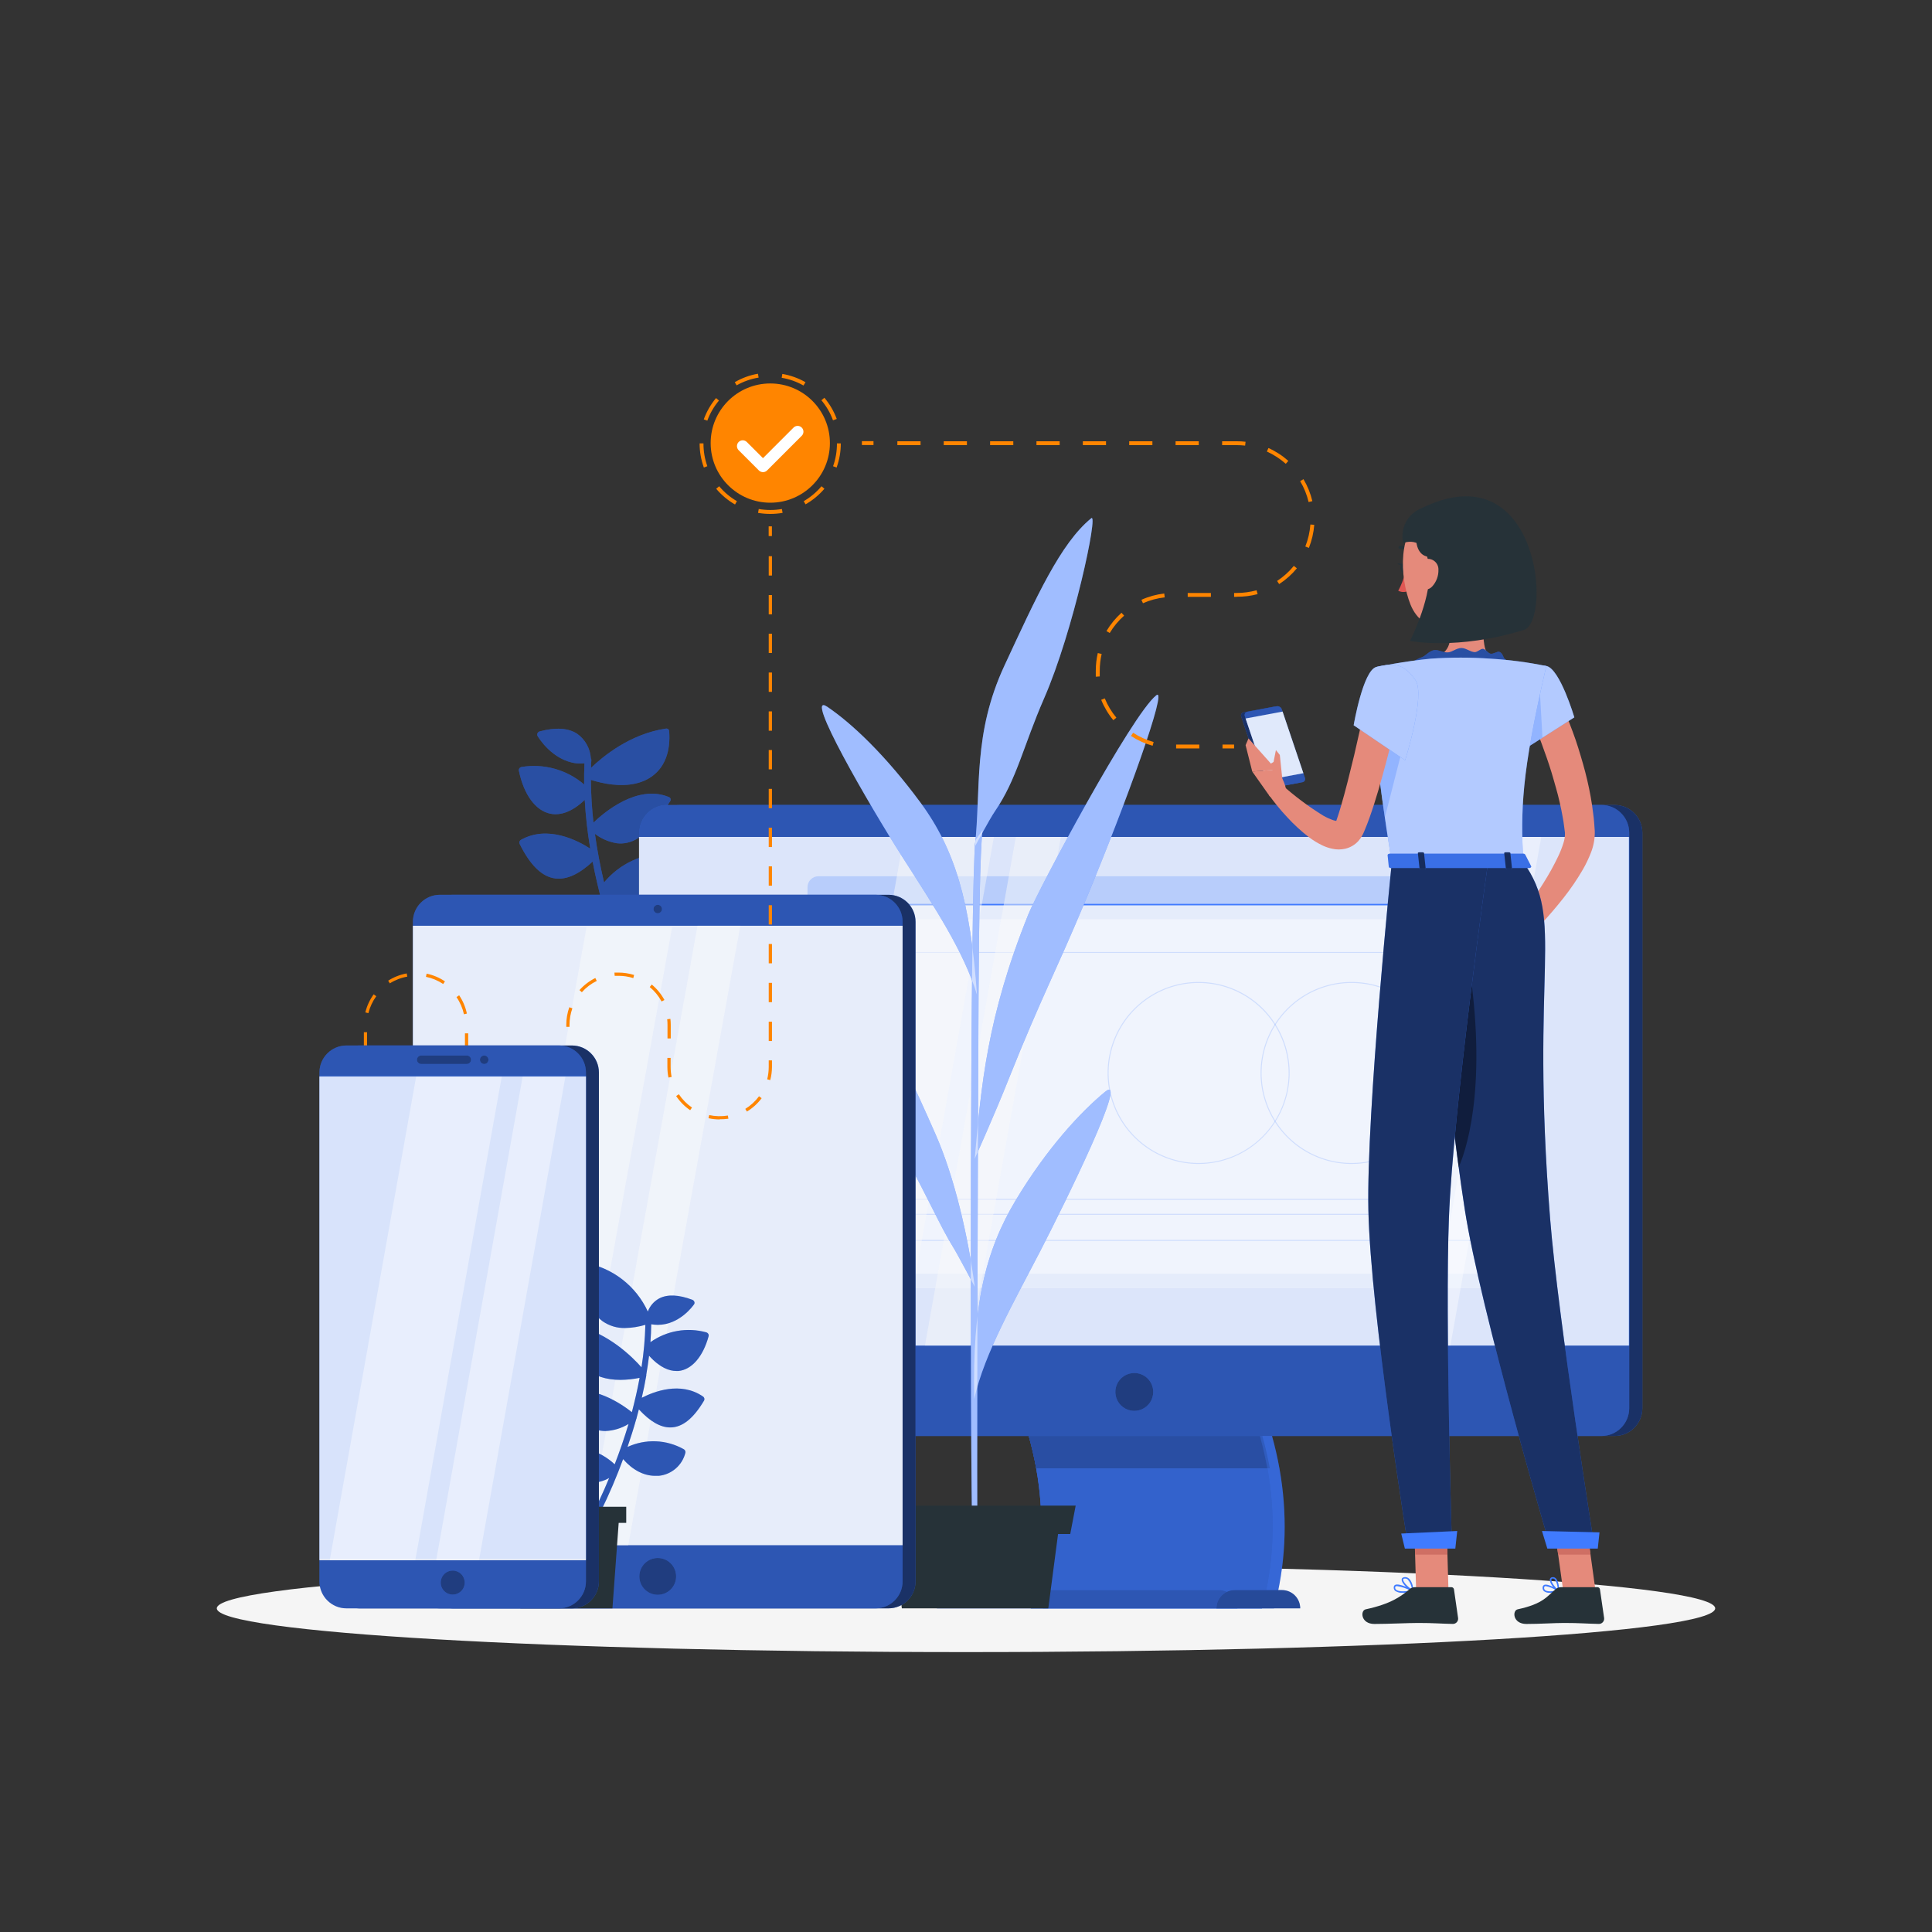 <?xml version="1.0" encoding="UTF-8"?> <svg xmlns="http://www.w3.org/2000/svg" width="500" height="500" viewBox="0 0 500 500" fill="none"><rect x="0" y="0" width="500" height="500" fill="#333333" stroke="none"/> <path d="M249.999 427.56C357.082 427.56 443.889 422.492 443.889 416.24C443.889 409.988 357.082 404.92 249.999 404.92C142.917 404.92 56.109 409.988 56.109 416.24C56.109 422.492 142.917 427.56 249.999 427.56Z" fill="#F5F5F5"></path> <path d="M157.179 231.819C158.331 232.326 159.551 232.663 160.799 232.819C163.367 233.132 165.962 232.53 168.129 231.119C171.559 228.899 173.639 225.009 173.309 221.429C173.292 221.254 173.209 221.092 173.077 220.976C172.946 220.859 172.775 220.796 172.599 220.799C169.495 220.777 166.425 221.446 163.611 222.757C160.796 224.068 158.309 225.988 156.329 228.379C155.389 224.379 154.559 220.149 153.959 215.789C155.623 217.064 157.579 217.902 159.649 218.229C160.506 218.333 161.374 218.296 162.219 218.119C166.689 217.199 170.219 212.409 173.439 207.359C173.499 207.269 173.538 207.167 173.555 207.06C173.573 206.953 173.567 206.844 173.539 206.739C173.512 206.638 173.462 206.545 173.393 206.467C173.323 206.389 173.236 206.328 173.139 206.289C164.989 202.889 156.349 210.239 153.589 212.889C153.17 209.217 152.946 205.525 152.919 201.829C154.663 202.384 156.454 202.779 158.269 203.009C162.659 203.519 166.349 202.759 168.989 200.719C172.119 198.319 173.569 194.329 173.179 189.199C173.171 189.101 173.142 189.006 173.095 188.919C173.048 188.833 172.983 188.757 172.905 188.697C172.827 188.636 172.737 188.593 172.642 188.569C172.546 188.546 172.446 188.542 172.349 188.559C163.069 189.909 155.939 195.849 152.969 198.709C152.969 198.049 152.969 197.389 153.039 196.709C153.05 196.546 153.005 196.383 152.909 196.249C152.828 194.995 152.468 193.774 151.855 192.675C151.243 191.577 150.394 190.629 149.369 189.899C147.039 188.389 143.779 188.189 139.669 189.289C139.548 189.324 139.436 189.384 139.339 189.465C139.243 189.546 139.165 189.646 139.109 189.759C139.055 189.866 139.026 189.985 139.026 190.104C139.026 190.224 139.055 190.343 139.109 190.449C139.279 190.739 142.869 196.799 149.199 197.549C149.885 197.61 150.574 197.61 151.259 197.549C151.179 199.369 151.149 201.199 151.179 203.029C148.976 201.14 146.386 199.755 143.591 198.971C140.796 198.187 137.864 198.022 134.999 198.489C134.773 198.526 134.569 198.648 134.429 198.829C134.363 198.917 134.316 199.017 134.292 199.124C134.268 199.231 134.267 199.342 134.289 199.449C135.549 205.639 138.599 209.809 142.449 210.589C142.619 210.589 142.799 210.649 142.989 210.679C144.989 210.909 147.849 210.319 151.329 207.009C151.575 211.239 152.052 215.452 152.759 219.629C149.399 217.459 141.689 213.489 134.829 217.349C134.655 217.442 134.522 217.594 134.453 217.779C134.385 217.963 134.387 218.166 134.459 218.349C137.249 223.989 140.289 226.929 143.769 227.349H143.859C146.759 227.659 149.859 226.219 153.369 222.989C154.159 227.069 155.099 230.989 156.099 234.629C152.859 231.919 148.719 231.799 143.309 234.229C143.191 234.284 143.086 234.364 143.003 234.465C142.92 234.565 142.861 234.683 142.829 234.809C142.798 234.929 142.799 235.056 142.832 235.175C142.866 235.295 142.93 235.403 143.019 235.489C143.249 235.719 147.179 239.489 152.019 240.039C153.868 240.272 155.745 239.948 157.409 239.109C159.393 245.768 161.811 252.288 164.649 258.629C164.706 258.749 164.793 258.851 164.902 258.927C165.011 259.002 165.137 259.048 165.269 259.059C165.448 259.077 165.627 259.046 165.789 258.969C165.995 258.87 166.155 258.695 166.237 258.482C166.318 258.268 166.316 258.031 166.229 257.819C162.494 249.42 159.466 240.723 157.179 231.819V231.819Z" fill="#407BFF"></path> <g opacity="0.6"> <path opacity="0.6" d="M157.179 231.819C158.331 232.326 159.551 232.663 160.799 232.819C163.367 233.132 165.962 232.53 168.129 231.119C171.559 228.899 173.639 225.009 173.309 221.429C173.292 221.254 173.209 221.092 173.077 220.976C172.946 220.859 172.775 220.796 172.599 220.799C169.495 220.777 166.425 221.446 163.611 222.757C160.796 224.068 158.309 225.988 156.329 228.379C155.389 224.379 154.559 220.149 153.959 215.789C155.623 217.064 157.579 217.902 159.649 218.229C160.506 218.333 161.374 218.296 162.219 218.119C166.689 217.199 170.219 212.409 173.439 207.359C173.499 207.269 173.538 207.167 173.555 207.06C173.573 206.953 173.567 206.844 173.539 206.739C173.512 206.638 173.462 206.545 173.393 206.467C173.323 206.389 173.236 206.328 173.139 206.289C164.989 202.889 156.349 210.239 153.589 212.889C153.17 209.217 152.946 205.525 152.919 201.829C154.663 202.384 156.454 202.779 158.269 203.009C162.659 203.519 166.349 202.759 168.989 200.719C172.119 198.319 173.569 194.329 173.179 189.199C173.171 189.101 173.142 189.006 173.095 188.919C173.048 188.833 172.983 188.757 172.905 188.697C172.827 188.636 172.737 188.593 172.642 188.569C172.546 188.546 172.446 188.542 172.349 188.559C163.069 189.909 155.939 195.849 152.969 198.709C152.969 198.049 152.969 197.389 153.039 196.709C153.05 196.546 153.005 196.383 152.909 196.249C152.828 194.995 152.468 193.774 151.855 192.675C151.243 191.577 150.394 190.629 149.369 189.899C147.039 188.389 143.779 188.189 139.669 189.289C139.548 189.324 139.436 189.384 139.339 189.465C139.243 189.546 139.165 189.646 139.109 189.759C139.055 189.866 139.026 189.985 139.026 190.104C139.026 190.224 139.055 190.343 139.109 190.449C139.279 190.739 142.869 196.799 149.199 197.549C149.885 197.61 150.574 197.61 151.259 197.549C151.179 199.369 151.149 201.199 151.179 203.029C148.976 201.14 146.386 199.755 143.591 198.971C140.796 198.187 137.864 198.022 134.999 198.489C134.773 198.526 134.569 198.648 134.429 198.829C134.363 198.917 134.316 199.017 134.292 199.124C134.268 199.231 134.267 199.342 134.289 199.449C135.549 205.639 138.599 209.809 142.449 210.589C142.619 210.589 142.799 210.649 142.989 210.679C144.989 210.909 147.849 210.319 151.329 207.009C151.575 211.239 152.052 215.452 152.759 219.629C149.399 217.459 141.689 213.489 134.829 217.349C134.655 217.442 134.522 217.594 134.453 217.779C134.385 217.963 134.387 218.166 134.459 218.349C137.249 223.989 140.289 226.929 143.769 227.349H143.859C146.759 227.659 149.859 226.219 153.369 222.989C154.159 227.069 155.099 230.989 156.099 234.629C152.859 231.919 148.719 231.799 143.309 234.229C143.191 234.284 143.086 234.364 143.003 234.465C142.92 234.565 142.861 234.683 142.829 234.809C142.798 234.929 142.799 235.056 142.832 235.175C142.866 235.295 142.93 235.403 143.019 235.489C143.249 235.719 147.179 239.489 152.019 240.039C153.868 240.272 155.745 239.948 157.409 239.109C159.393 245.768 161.811 252.288 164.649 258.629C164.706 258.749 164.793 258.851 164.902 258.927C165.011 259.002 165.137 259.048 165.269 259.059C165.448 259.077 165.627 259.046 165.789 258.969C165.995 258.87 166.155 258.695 166.237 258.482C166.318 258.268 166.316 258.031 166.229 257.819C162.494 249.42 159.466 240.723 157.179 231.819V231.819Z" fill="black"></path> </g> <path d="M417.849 208.33H176.049C172.078 208.33 168.859 211.549 168.859 215.52V364.44C168.859 368.411 172.078 371.63 176.049 371.63H417.849C421.82 371.63 425.039 368.411 425.039 364.44V215.52C425.039 211.549 421.82 208.33 417.849 208.33Z" fill="#407BFF"></path> <path opacity="0.6" d="M417.849 208.33H176.049C172.078 208.33 168.859 211.549 168.859 215.52V364.44C168.859 368.411 172.078 371.63 176.049 371.63H417.849C421.82 371.63 425.039 368.411 425.039 364.44V215.52C425.039 211.549 421.82 208.33 417.849 208.33Z" fill="black"></path> <path d="M329.723 416.24H269.903C275.763 394.14 272.253 370.33 259.383 348.24H319.203C332.073 370.33 335.583 394.14 329.723 416.24Z" fill="#407BFF"></path> <path d="M326.6 416.24H266.77C272.63 394.14 269.13 370.33 256.25 348.24H316.08C329 370.33 332.46 394.14 326.6 416.24Z" fill="#407BFF"></path> <path d="M328.64 380H268.16C266.083 368.803 262.051 358.059 256.25 348.26H316.73C322.523 358.063 326.554 368.805 328.64 380Z" fill="#407BFF"></path> <g opacity="0.4"> <path opacity="0.4" d="M329.719 416.24H269.899C275.759 394.14 272.249 370.33 259.379 348.24H319.199C332.069 370.33 335.579 394.14 329.719 416.24Z" fill="black"></path> <path opacity="0.4" d="M326.6 416.24H266.77C272.63 394.14 269.13 370.33 256.25 348.24H316.08C329 370.33 332.46 394.14 326.6 416.24Z" fill="black"></path> <path opacity="0.4" d="M328.64 380H268.16C266.083 368.803 262.051 358.059 256.25 348.26H316.73C322.523 358.063 326.554 368.805 328.64 380Z" fill="black"></path> </g> <path d="M326.6 416.24H266.77C272.63 394.14 269.13 370.33 256.25 348.24H316.08C329 370.33 332.46 394.14 326.6 416.24Z" fill="#407BFF"></path> <path opacity="0.2" d="M326.6 416.24H266.77C272.63 394.14 269.13 370.33 256.25 348.24H316.08C329 370.33 332.46 394.14 326.6 416.24Z" fill="black"></path> <path opacity="0.2" d="M328.001 380H268.101C266.041 368.815 262.048 358.074 256.301 348.26H316.201C321.948 358.074 325.941 368.815 328.001 380V380Z" fill="black"></path> <path d="M414.451 208.33H172.651C168.68 208.33 165.461 211.549 165.461 215.52V364.44C165.461 368.411 168.68 371.63 172.651 371.63H414.451C418.422 371.63 421.641 368.411 421.641 364.44V215.52C421.641 211.549 418.422 208.33 414.451 208.33Z" fill="#407BFF"></path> <path opacity="0.3" d="M414.451 208.33H172.651C168.68 208.33 165.461 211.549 165.461 215.52V364.44C165.461 368.411 168.68 371.63 172.651 371.63H414.451C418.422 371.63 421.641 368.411 421.641 364.44V215.52C421.641 211.549 418.422 208.33 414.451 208.33Z" fill="black"></path> <path d="M315.503 411.51H247.203C245.948 411.51 244.745 412.008 243.858 412.895C242.971 413.782 242.473 414.985 242.473 416.24H320.233C320.233 414.985 319.734 413.782 318.847 412.895C317.96 412.008 316.757 411.51 315.503 411.51Z" fill="#407BFF"></path> <path opacity="0.3" d="M315.503 411.51H247.203C245.948 411.51 244.745 412.008 243.858 412.895C242.971 413.782 242.473 414.985 242.473 416.24H320.233C320.233 414.985 319.734 413.782 318.847 412.895C317.96 412.008 316.757 411.51 315.503 411.51Z" fill="black"></path> <path d="M421.641 216.6H165.461V348.23H421.641V216.6Z" fill="#407BFF"></path> <path opacity="0.84" d="M421.551 216.6H165.371V348.23H421.551V216.6Z" fill="#FAFAFA"></path> <path opacity="0.23" d="M384.41 226.77H211.82C210.252 226.77 208.98 228.041 208.98 229.61V330.57C208.98 332.138 210.252 333.41 211.82 333.41H384.41C385.979 333.41 387.25 332.138 387.25 330.57V229.61C387.25 228.041 385.979 226.77 384.41 226.77Z" fill="#407BFF"></path> <path opacity="0.67" d="M386.5 234.109V330.569C386.5 331.323 386.201 332.045 385.669 332.578C385.136 333.11 384.414 333.409 383.66 333.409H211.07C210.318 333.407 209.597 333.107 209.065 332.575C208.533 332.043 208.233 331.322 208.23 330.569V234.109H386.5Z" fill="#FAFAFA"></path> <path opacity="0.41" d="M385.98 237.891H208.75V329.641H385.98V237.891Z" fill="white"></path> <path opacity="0.19" d="M349.792 301.231C345.134 301.231 340.581 299.85 336.709 297.262C332.836 294.674 329.817 290.996 328.035 286.693C326.252 282.39 325.786 277.655 326.695 273.087C327.603 268.518 329.846 264.322 333.14 261.029C336.433 257.735 340.63 255.492 345.198 254.583C349.766 253.675 354.501 254.141 358.804 255.924C363.108 257.706 366.786 260.724 369.373 264.597C371.961 268.47 373.342 273.023 373.342 277.681C373.334 283.924 370.851 289.91 366.436 294.324C362.021 298.739 356.036 301.223 349.792 301.231ZM349.792 254.381C345.184 254.381 340.679 255.747 336.847 258.308C333.016 260.868 330.029 264.507 328.266 268.764C326.502 273.022 326.041 277.707 326.94 282.226C327.839 286.746 330.058 290.898 333.317 294.156C336.575 297.415 340.727 299.634 345.247 300.533C349.766 301.432 354.451 300.971 358.709 299.207C362.966 297.444 366.605 294.457 369.165 290.626C371.726 286.794 373.092 282.289 373.092 277.681C373.087 271.503 370.63 265.58 366.262 261.211C361.893 256.843 355.97 254.386 349.792 254.381V254.381Z" fill="#407BFF"></path> <path opacity="0.19" d="M310.202 301.231C305.545 301.231 300.991 299.85 297.119 297.262C293.246 294.674 290.227 290.996 288.445 286.693C286.663 282.39 286.196 277.655 287.105 273.087C288.014 268.518 290.256 264.322 293.55 261.029C296.844 257.735 301.04 255.492 305.608 254.583C310.176 253.675 314.911 254.141 319.215 255.924C323.518 257.706 327.196 260.724 329.783 264.597C332.371 268.47 333.752 273.023 333.752 277.681C333.742 283.923 331.257 289.907 326.843 294.322C322.429 298.736 316.445 301.22 310.202 301.231ZM310.202 254.381C305.594 254.381 301.089 255.747 297.258 258.308C293.426 260.868 290.439 264.507 288.676 268.764C286.912 273.022 286.451 277.707 287.35 282.226C288.249 286.746 290.468 290.898 293.727 294.156C296.985 297.415 301.137 299.634 305.657 300.533C310.177 301.432 314.861 300.971 319.119 299.207C323.376 297.444 327.015 294.457 329.576 290.626C332.136 286.794 333.502 282.289 333.502 277.681C333.494 271.504 331.037 265.582 326.669 261.214C322.301 256.846 316.379 254.389 310.202 254.381V254.381Z" fill="#407BFF"></path> <path opacity="0.19" d="M373.222 314.39H234.222C234.205 314.39 234.189 314.386 234.174 314.38C234.158 314.373 234.145 314.363 234.133 314.351C234.122 314.339 234.113 314.324 234.108 314.309C234.103 314.293 234.101 314.276 234.102 314.26V310.39C234.101 310.373 234.103 310.356 234.108 310.341C234.113 310.325 234.122 310.311 234.133 310.298C234.145 310.286 234.158 310.276 234.174 310.27C234.189 310.263 234.205 310.26 234.222 310.26H373.222C373.239 310.26 373.255 310.263 373.27 310.27C373.286 310.276 373.299 310.286 373.311 310.298C373.322 310.311 373.33 310.325 373.336 310.341C373.341 310.356 373.343 310.373 373.342 310.39V314.26C373.343 314.276 373.341 314.293 373.336 314.309C373.33 314.324 373.322 314.339 373.311 314.351C373.299 314.363 373.286 314.373 373.27 314.38C373.255 314.386 373.239 314.39 373.222 314.39ZM234.312 314.14H373.092V310.51H234.312V314.14Z" fill="#407BFF"></path> <path opacity="0.19" d="M381.001 321.149H213.761C213.744 321.149 213.728 321.146 213.713 321.139C213.697 321.133 213.684 321.123 213.672 321.111C213.661 321.098 213.653 321.084 213.647 321.068C213.642 321.052 213.64 321.036 213.641 321.019V246.499C213.64 246.483 213.642 246.466 213.647 246.45C213.653 246.434 213.661 246.42 213.672 246.408C213.684 246.396 213.697 246.386 213.713 246.379C213.728 246.372 213.744 246.369 213.761 246.369H381.001C381.018 246.369 381.034 246.372 381.049 246.379C381.065 246.386 381.078 246.396 381.09 246.408C381.101 246.42 381.11 246.434 381.115 246.45C381.12 246.466 381.122 246.483 381.121 246.499V320.999C381.126 321.017 381.126 321.036 381.122 321.054C381.118 321.073 381.11 321.09 381.099 321.104C381.087 321.119 381.072 321.13 381.055 321.138C381.038 321.146 381.02 321.15 381.001 321.149ZM213.921 320.899H380.921V246.619H213.891L213.921 320.899Z" fill="#407BFF"></path> <path d="M378.77 230.461C378.768 230.76 378.854 231.053 379.019 231.303C379.184 231.552 379.419 231.747 379.695 231.863C379.971 231.979 380.274 232.01 380.568 231.953C380.862 231.896 381.132 231.753 381.344 231.542C381.556 231.331 381.701 231.062 381.76 230.769C381.819 230.476 381.79 230.172 381.676 229.895C381.562 229.619 381.368 229.383 381.12 229.216C380.871 229.05 380.579 228.961 380.28 228.961C380.082 228.96 379.886 228.997 379.702 229.072C379.519 229.147 379.353 229.257 379.212 229.397C379.072 229.536 378.961 229.702 378.885 229.885C378.809 230.067 378.77 230.263 378.77 230.461V230.461Z" fill="white"></path> <path d="M374.932 231.969C375.766 231.969 376.442 231.293 376.442 230.459C376.442 229.625 375.766 228.949 374.932 228.949C374.098 228.949 373.422 229.625 373.422 230.459C373.422 231.293 374.098 231.969 374.932 231.969Z" fill="white"></path> <path d="M369.58 231.969C370.414 231.969 371.09 231.293 371.09 230.459C371.09 229.625 370.414 228.949 369.58 228.949C368.746 228.949 368.07 229.625 368.07 230.459C368.07 231.293 368.746 231.969 369.58 231.969Z" fill="white"></path> <path d="M386.5 233.92H208.23V234.3H386.5V233.92Z" fill="#407BFF"></path> <path opacity="0.47" d="M233.932 216.6L210.402 348.23H233.692L257.222 216.6H233.932Z" fill="#FAFAFA"></path> <path opacity="0.47" d="M262.903 216.6L239.383 348.23H251.023L274.553 216.6H262.903Z" fill="#FAFAFA"></path> <path opacity="0.4" d="M393.061 216.6L369.531 348.23H375.361L398.881 216.6H393.061Z" fill="white"></path> <path opacity="0.4" d="M382.811 216.6L359.281 348.23H365.111L388.631 216.6H382.811Z" fill="white"></path> <path d="M331.772 411.51H319.543C318.288 411.51 317.085 412.008 316.198 412.895C315.311 413.782 314.812 414.985 314.812 416.24H336.492C336.494 415.619 336.373 415.004 336.136 414.43C335.899 413.857 335.552 413.335 335.114 412.896C334.675 412.456 334.154 412.108 333.581 411.87C333.008 411.632 332.393 411.51 331.772 411.51V411.51Z" fill="#407BFF"></path> <path opacity="0.4" d="M331.772 411.51H319.543C318.288 411.51 317.085 412.008 316.198 412.895C315.311 413.782 314.812 414.985 314.812 416.24H336.492C336.494 415.619 336.373 415.004 336.136 414.43C335.899 413.857 335.552 413.335 335.114 412.896C334.675 412.456 334.154 412.108 333.581 411.87C333.008 411.632 332.393 411.51 331.772 411.51V411.51Z" fill="black"></path> <path d="M298.452 360.23C298.452 361.199 298.165 362.147 297.627 362.952C297.088 363.758 296.323 364.386 295.427 364.757C294.532 365.128 293.547 365.225 292.596 365.036C291.646 364.847 290.773 364.38 290.088 363.695C289.402 363.01 288.936 362.137 288.746 361.186C288.557 360.236 288.654 359.25 289.025 358.355C289.396 357.46 290.024 356.694 290.83 356.156C291.636 355.617 292.583 355.33 293.552 355.33C294.852 355.33 296.098 355.846 297.017 356.765C297.936 357.684 298.452 358.931 298.452 360.23V360.23Z" fill="#407BFF"></path> <path opacity="0.5" d="M298.452 360.23C298.452 361.199 298.165 362.147 297.627 362.952C297.088 363.758 296.323 364.386 295.427 364.757C294.532 365.128 293.547 365.225 292.596 365.036C291.646 364.847 290.773 364.38 290.088 363.695C289.402 363.01 288.936 362.137 288.746 361.186C288.557 360.236 288.654 359.25 289.025 358.355C289.396 357.46 290.024 356.694 290.83 356.156C291.636 355.617 292.583 355.33 293.552 355.33C294.852 355.33 296.098 355.846 297.017 356.765C297.936 357.684 298.452 358.931 298.452 360.23V360.23Z" fill="black"></path> <path d="M251.677 399.339C250.987 375.399 251.047 229.409 252.437 217.419L254.327 214.809C254.327 214.809 253.457 217.129 253.247 258.159C253.037 299.189 252.757 393.249 252.987 399.339H251.677Z" fill="#407BFF"></path> <path d="M262.909 310.549C270.909 297.229 279.669 287.759 286.009 282.549C292.349 277.339 275.729 311.169 269.229 323.759C262.729 336.349 254.719 350.269 252.139 362.029C251.639 338.109 254.899 323.869 262.909 310.549Z" fill="#407BFF"></path> <path d="M252.297 219.1C253.937 203.96 251.717 189.97 259.957 172.24C268.197 154.51 274.467 140.59 282.417 134.12C284.327 132.56 277.797 163.38 270.207 180.74C264.857 192.99 263.137 201.74 257.457 210C256.127 211.92 252.297 219.1 252.297 219.1Z" fill="#407BFF"></path> <path d="M252.258 299.879C253.918 281.189 255.418 263.189 266.148 236.599C268.758 230.119 292.948 184.839 299.258 179.939C302.348 177.529 291.538 207.619 280.978 232.939C273.068 251.939 269.788 257.379 260.978 279.419C257.528 288.149 252.258 299.879 252.258 299.879Z" fill="#407BFF"></path> <path d="M238.178 207.65C229.178 195.46 220.478 187.22 214.088 182.91C207.698 178.6 225.088 208.57 233.448 221.65C241.808 234.73 249.378 246.08 252.838 257.42C251.178 233.55 247.178 219.85 238.178 207.65Z" fill="#407BFF"></path> <path d="M252.259 333C250.559 320 247.059 304.73 242.059 293.41C237.059 282.09 229.359 264.73 223.239 258.84C221.769 257.42 229.639 291.19 234.699 300.17C239.759 309.15 243.459 317.62 246.639 322.71C247.699 324.36 252.259 333 252.259 333Z" fill="#407BFF"></path> <path opacity="0.5" d="M251.677 399.339C250.987 375.399 251.047 229.409 252.437 217.419L254.327 214.809C254.327 214.809 253.457 217.129 253.247 258.159C253.037 299.189 252.757 393.249 252.987 399.339H251.677Z" fill="white"></path> <path opacity="0.5" d="M262.909 310.549C270.909 297.229 279.669 287.759 286.009 282.549C292.349 277.339 275.729 311.169 269.229 323.759C262.729 336.349 254.719 350.269 252.139 362.029C251.639 338.109 254.899 323.869 262.909 310.549Z" fill="white"></path> <path opacity="0.5" d="M252.297 219.1C253.937 203.96 251.717 189.97 259.957 172.24C268.197 154.51 274.467 140.59 282.417 134.12C284.327 132.56 277.797 163.38 270.207 180.74C264.857 192.99 263.137 201.74 257.457 210C256.127 211.92 252.297 219.1 252.297 219.1Z" fill="white"></path> <path opacity="0.5" d="M252.258 299.879C253.918 281.189 255.418 263.189 266.148 236.599C268.758 230.119 292.948 184.839 299.258 179.939C302.348 177.529 291.538 207.619 280.978 232.939C273.068 251.939 269.788 257.379 260.978 279.419C257.528 288.149 252.258 299.879 252.258 299.879Z" fill="white"></path> <path opacity="0.5" d="M238.178 207.65C229.178 195.46 220.478 187.22 214.088 182.91C207.698 178.6 225.088 208.57 233.448 221.65C241.808 234.73 249.378 246.08 252.838 257.42C251.178 233.55 247.178 219.85 238.178 207.65Z" fill="white"></path> <path opacity="0.5" d="M252.259 333C250.559 320 247.059 304.73 242.059 293.41C237.059 282.09 229.359 264.73 223.239 258.84C221.769 257.42 229.639 291.19 234.699 300.17C239.759 309.15 243.459 317.62 246.639 322.71C247.699 324.36 252.259 333 252.259 333Z" fill="white"></path> <path d="M271.299 416.239H233.399L230.539 394.459H274.159L271.299 416.239Z" fill="#263238"></path> <path d="M276.977 397H227.707L226.297 389.65H278.387L276.977 397Z" fill="#263238"></path> <path d="M229.951 231.57H117.201C113.34 231.57 110.211 234.7 110.211 238.56V409.25C110.211 413.111 113.34 416.24 117.201 416.24H229.951C233.811 416.24 236.941 413.111 236.941 409.25V238.56C236.941 234.7 233.811 231.57 229.951 231.57Z" fill="#407BFF"></path> <path opacity="0.6" d="M229.951 231.57H117.201C113.34 231.57 110.211 234.7 110.211 238.56V409.25C110.211 413.111 113.34 416.24 117.201 416.24H229.951C233.811 416.24 236.941 413.111 236.941 409.25V238.56C236.941 234.7 233.811 231.57 229.951 231.57Z" fill="black"></path> <path d="M226.599 231.57H113.849C109.989 231.57 106.859 234.7 106.859 238.56V409.25C106.859 413.111 109.989 416.24 113.849 416.24H226.599C230.46 416.24 233.589 413.111 233.589 409.25V238.56C233.589 234.7 230.46 231.57 226.599 231.57Z" fill="#407BFF"></path> <path opacity="0.3" d="M226.599 231.57H113.849C109.989 231.57 106.859 234.7 106.859 238.56V409.25C106.859 413.111 109.989 416.24 113.849 416.24H226.599C230.46 416.24 233.589 413.111 233.589 409.25V238.56C233.589 234.7 230.46 231.57 226.599 231.57Z" fill="black"></path> <path d="M233.589 239.59H106.859V399.89H233.589V239.59Z" fill="#FAFAFA"></path> <path opacity="0.1" d="M233.589 239.59H106.859V399.89H233.589V239.59Z" fill="#407BFF"></path> <path opacity="0.48" d="M151.789 239.99L122.789 400.29H144.939L173.939 239.99H151.789Z" fill="#FAFAFA"></path> <path opacity="0.48" d="M180.52 239.59L151.52 399.9H162.59L191.59 239.59H180.52Z" fill="#FAFAFA"></path> <path d="M170.221 412.731C172.85 412.731 174.981 410.6 174.981 407.971C174.981 405.342 172.85 403.211 170.221 403.211C167.592 403.211 165.461 405.342 165.461 407.971C165.461 410.6 167.592 412.731 170.221 412.731Z" fill="#407BFF"></path> <path opacity="0.5" d="M170.221 412.731C172.85 412.731 174.981 410.6 174.981 407.971C174.981 405.342 172.85 403.211 170.221 403.211C167.592 403.211 165.461 405.342 165.461 407.971C165.461 410.6 167.592 412.731 170.221 412.731Z" fill="black"></path> <path d="M171.321 235.26C171.321 235.478 171.257 235.69 171.136 235.871C171.015 236.052 170.843 236.193 170.642 236.276C170.441 236.36 170.22 236.381 170.006 236.339C169.793 236.297 169.597 236.192 169.443 236.038C169.289 235.884 169.185 235.688 169.142 235.475C169.1 235.261 169.122 235.04 169.205 234.839C169.288 234.638 169.429 234.466 169.61 234.346C169.791 234.225 170.004 234.16 170.221 234.16C170.513 234.16 170.793 234.276 170.999 234.482C171.205 234.689 171.321 234.968 171.321 235.26V235.26Z" fill="#407BFF"></path> <path opacity="0.5" d="M171.321 235.26C171.321 235.478 171.257 235.69 171.136 235.871C171.015 236.052 170.843 236.193 170.642 236.276C170.441 236.36 170.22 236.381 170.006 236.339C169.793 236.297 169.597 236.192 169.443 236.038C169.289 235.884 169.185 235.688 169.142 235.475C169.1 235.261 169.122 235.04 169.205 234.839C169.288 234.638 169.429 234.466 169.61 234.346C169.791 234.225 170.004 234.16 170.221 234.16C170.513 234.16 170.793 234.276 170.999 234.482C171.205 234.689 171.321 234.968 171.321 235.26V235.26Z" fill="black"></path> <path d="M328.508 204L336.138 202.57C336.26 202.55 336.376 202.503 336.477 202.433C336.579 202.362 336.664 202.27 336.726 202.163C336.788 202.056 336.826 201.937 336.837 201.814C336.847 201.69 336.83 201.566 336.788 201.45L330.788 183.68C330.694 183.424 330.514 183.208 330.279 183.07C330.043 182.931 329.767 182.878 329.498 182.92L321.878 184.34C321.754 184.36 321.637 184.408 321.534 184.479C321.432 184.549 321.346 184.643 321.284 184.751C321.221 184.859 321.184 184.98 321.174 185.104C321.165 185.229 321.183 185.354 321.228 185.47L327.228 203.24C327.318 203.497 327.496 203.714 327.73 203.853C327.964 203.992 328.239 204.044 328.508 204V204Z" fill="#407BFF"></path> <path opacity="0.6" d="M328.508 204L336.138 202.57C336.26 202.55 336.376 202.503 336.477 202.433C336.579 202.362 336.664 202.27 336.726 202.163C336.788 202.056 336.826 201.937 336.837 201.814C336.847 201.69 336.83 201.566 336.788 201.45L330.788 183.68C330.694 183.424 330.514 183.208 330.279 183.07C330.043 182.931 329.767 182.878 329.498 182.92L321.878 184.34C321.754 184.36 321.637 184.408 321.534 184.479C321.432 184.549 321.346 184.643 321.284 184.751C321.221 184.859 321.184 184.98 321.174 185.104C321.165 185.229 321.183 185.354 321.228 185.47L327.228 203.24C327.318 203.497 327.496 203.714 327.73 203.853C327.964 203.992 328.239 204.044 328.508 204V204Z" fill="black"></path> <path d="M329.447 203.86L337.067 202.44C337.191 202.42 337.308 202.373 337.411 202.302C337.513 202.231 337.599 202.138 337.661 202.029C337.724 201.921 337.761 201.8 337.771 201.676C337.78 201.551 337.762 201.426 337.717 201.31L331.717 183.54C331.624 183.283 331.444 183.068 331.208 182.929C330.973 182.79 330.697 182.738 330.427 182.78L322.807 184.21C322.685 184.228 322.567 184.274 322.465 184.344C322.362 184.414 322.276 184.506 322.214 184.614C322.151 184.721 322.114 184.841 322.104 184.965C322.094 185.089 322.113 185.214 322.157 185.33L328.157 203.1C328.251 203.356 328.431 203.572 328.666 203.711C328.902 203.849 329.178 203.902 329.447 203.86V203.86Z" fill="#407BFF"></path> <path opacity="0.3" d="M329.447 203.86L337.067 202.44C337.191 202.42 337.308 202.373 337.411 202.302C337.513 202.231 337.599 202.138 337.661 202.029C337.724 201.921 337.761 201.8 337.771 201.676C337.78 201.551 337.762 201.426 337.717 201.31L331.717 183.54C331.624 183.283 331.444 183.068 331.208 182.929C330.973 182.79 330.697 182.738 330.427 182.78L322.807 184.21C322.685 184.228 322.567 184.274 322.465 184.344C322.362 184.414 322.276 184.506 322.214 184.614C322.151 184.721 322.114 184.841 322.104 184.965C322.094 185.089 322.113 185.214 322.157 185.33L328.157 203.1C328.251 203.356 328.431 203.572 328.666 203.711C328.902 203.849 329.178 203.902 329.447 203.86V203.86Z" fill="black"></path> <path d="M327.749 201.89L337.309 200.1L331.929 184.16L322.359 185.95L327.749 201.89Z" fill="#FAFAFA"></path> <path opacity="0.14" d="M327.749 201.89L337.309 200.1L331.929 184.16L322.359 185.95L327.749 201.89Z" fill="#407BFF"></path> <path d="M322.359 192.842L323.109 191.102L330.309 199.192L324.079 199.672L322.359 192.842Z" fill="#E58A7B"></path> <path d="M199.348 130.1C207.87 130.1 214.778 123.192 214.778 114.67C214.778 106.148 207.87 99.24 199.348 99.24C190.826 99.24 183.918 106.148 183.918 114.67C183.918 123.192 190.826 130.1 199.348 130.1Z" fill="#FF8500"></path> <path d="M199.349 133.001C198.289 133.001 197.232 132.911 196.189 132.731L196.359 131.731C198.344 132.07 200.373 132.07 202.359 131.731L202.529 132.731C201.478 132.91 200.414 133 199.349 133.001V133.001ZM190.219 130.561C188.371 129.498 186.723 128.121 185.349 126.491L186.119 125.841C187.414 127.387 188.971 128.693 190.719 129.701L190.219 130.561ZM208.499 130.561L207.999 129.701C209.746 128.693 211.303 127.387 212.599 125.841L213.359 126.481C211.986 128.094 210.341 129.455 208.499 130.501V130.561ZM182.159 121.001C181.428 118.995 181.056 116.876 181.059 114.741H182.059C182.043 116.754 182.382 118.754 183.059 120.651L182.159 121.001ZM216.539 121.001L215.599 120.661C216.275 118.764 216.614 116.764 216.599 114.751H217.279H217.599C217.604 116.853 217.245 118.941 216.539 120.921V121.001ZM183.079 108.871L182.139 108.531C182.865 106.523 183.938 104.658 185.309 103.021L186.069 103.661C184.785 105.186 183.773 106.922 183.079 108.791V108.871ZM215.579 108.771C214.889 106.882 213.874 105.129 212.579 103.591L213.349 102.941C214.724 104.568 215.807 106.423 216.549 108.421L215.579 108.771ZM190.659 99.771L190.159 98.911C192.011 97.827 194.044 97.085 196.159 96.721L196.329 97.721C194.337 98.048 192.418 98.722 190.659 99.711V99.771ZM207.939 99.771C206.192 98.776 204.282 98.099 202.299 97.771L202.469 96.771C204.579 97.13 206.61 97.858 208.469 98.921L207.939 99.771Z" fill="#FF8500"></path> <path d="M319.387 192.691H316.387V193.691H319.387V192.691Z" fill="#FF8500"></path> <path d="M310.378 193.69H304.378V192.69H310.378V193.69ZM298.298 193C296.312 192.452 294.423 191.598 292.698 190.47L293.248 189.64C294.885 190.705 296.676 191.511 298.558 192.03L298.298 193ZM288.128 186.38C286.815 184.797 285.755 183.019 284.988 181.11L285.918 180.74C286.657 182.55 287.669 184.236 288.918 185.74L288.128 186.38ZM283.588 175.13C283.588 174.62 283.588 174.13 283.588 173.59C283.586 172.049 283.76 170.512 284.108 169.01L285.108 169.24C284.78 170.667 284.615 172.126 284.618 173.59C284.618 174.08 284.618 174.59 284.618 175.06L283.588 175.13ZM287.208 163.83L286.348 163.32C287.399 161.551 288.715 159.952 290.248 158.58L290.918 159.33C289.461 160.622 288.21 162.13 287.208 163.8V163.83ZM295.808 156.14L295.398 155.23C297.272 154.384 299.266 153.834 301.308 153.6L301.428 154.6C299.489 154.814 297.594 155.324 295.808 156.11V156.14ZM320.048 154.46H319.388V153.46H320.048C321.789 153.459 323.521 153.224 325.198 152.76L325.468 153.76C323.7 154.228 321.877 154.453 320.048 154.43V154.46ZM313.378 154.46H307.378V153.46H313.378V154.46ZM331.058 151.18L330.508 150.35C332.145 149.279 333.609 147.964 334.848 146.45L335.628 147.08C334.323 148.663 332.781 150.036 331.058 151.15V151.18ZM338.748 141.8L337.818 141.43C338.538 139.61 338.98 137.692 339.128 135.74L340.128 135.82C339.969 137.861 339.504 139.867 338.748 141.77V141.8ZM338.668 129.93C338.22 128.025 337.481 126.201 336.478 124.52L337.338 124.01C338.393 125.777 339.169 127.696 339.638 129.7L338.668 129.93ZM332.758 120.03C331.298 118.733 329.649 117.664 327.868 116.86L328.268 115.95C330.146 116.789 331.883 117.912 333.418 119.28L332.758 120.03ZM322.238 115.32C321.514 115.24 320.787 115.2 320.058 115.2H316.288V114.2H320.048C320.817 114.192 321.585 114.236 322.348 114.33L322.238 115.32ZM310.238 115.2H304.238V114.2H310.238V115.2ZM298.238 115.2H292.238V114.2H298.238V115.2ZM286.238 115.2H280.238V114.2H286.238V115.2ZM274.238 115.2H268.238V114.2H274.238V115.2ZM262.238 115.2H256.238V114.2H262.238V115.2ZM250.238 115.2H244.238V114.2H250.238V115.2ZM238.238 115.2H232.238V114.2H238.238V115.2Z" fill="#FF8500"></path> <path d="M226.059 114.17H223.059V115.17H226.059V114.17Z" fill="#FF8500"></path> <path d="M199.77 136.221H198.93V138.731H199.77V136.221Z" fill="#FF8500"></path> <path d="M94.998 302.281H94.168V297.281H94.998V302.281ZM94.998 292.281H94.168V287.281H94.998V292.281ZM186.268 289.711C185.289 289.71 184.314 289.603 183.358 289.391L183.538 288.581C185.13 288.921 186.771 288.962 188.378 288.701L188.508 289.521C187.76 289.629 187.004 289.676 186.248 289.661L186.268 289.711ZM134.728 289.711L134.678 288.871C136.301 288.771 137.89 288.36 139.358 287.661L139.718 288.411C138.142 289.136 136.441 289.55 134.708 289.631L134.728 289.711ZM129.598 289.001C127.953 288.454 126.428 287.595 125.108 286.471L125.648 285.831C126.885 286.888 128.315 287.696 129.858 288.211L129.598 289.001ZM193.318 287.691L192.878 286.981C194.262 286.128 195.47 285.018 196.438 283.711L197.118 284.211C196.082 285.593 194.793 286.764 193.318 287.661V287.691ZM178.608 287.321C177.179 286.344 175.95 285.101 174.988 283.661L175.688 283.191C176.59 284.546 177.744 285.714 179.088 286.631L178.608 287.321ZM143.828 285.321L143.218 284.761C144.314 283.558 145.17 282.156 145.738 280.631L146.528 280.921C145.912 282.526 144.996 283.999 143.828 285.261V285.321ZM121.888 282.481C121.078 280.946 120.576 279.268 120.408 277.541L121.238 277.461C121.397 279.08 121.869 280.653 122.628 282.091L121.888 282.481ZM94.998 282.181H94.168V277.181H94.998V282.181ZM199.358 279.531L198.548 279.321C198.811 278.281 198.945 277.214 198.948 276.141V274.431H199.788V276.141C199.779 277.285 199.628 278.424 199.338 279.531H199.358ZM172.998 278.871C172.814 277.973 172.72 277.058 172.718 276.141V273.781H173.558V276.141C173.559 277.001 173.646 277.859 173.818 278.701L172.998 278.871ZM147.358 275.791H146.528V270.791H147.358V275.791ZM121.168 272.421H120.328V267.421H121.168V272.421ZM94.998 272.131H94.168V267.131H94.998V272.131ZM199.788 269.411H198.948V264.411H199.788V269.411ZM173.588 268.751H172.748V265.211C172.752 264.733 172.725 264.256 172.668 263.781L173.498 263.681C173.558 264.189 173.588 264.7 173.588 265.211V268.751ZM147.388 265.751H146.558V265.221C146.555 263.671 146.819 262.132 147.338 260.671L148.128 260.951C147.637 262.321 147.387 263.766 147.388 265.221V265.751ZM120.068 262.491C119.718 260.9 119.063 259.392 118.138 258.051L118.828 257.581C119.796 259.013 120.475 260.62 120.828 262.311L120.068 262.491ZM95.358 262.211L94.548 262.011C94.958 260.326 95.692 258.737 96.708 257.331L97.378 257.821C96.426 259.139 95.734 260.625 95.338 262.201L95.358 262.211ZM199.788 259.361H198.948V254.361H199.788V259.361ZM171.218 259.181C170.443 257.75 169.401 256.48 168.148 255.441L168.678 254.801C170.018 255.911 171.132 257.269 171.958 258.801L171.218 259.181ZM150.598 256.801L149.968 256.241C151.12 254.944 152.513 253.881 154.068 253.111L154.438 253.861C152.972 254.577 151.661 255.572 150.578 256.791L150.598 256.801ZM114.698 254.661C113.346 253.757 111.831 253.126 110.238 252.801L110.408 251.981C112.106 252.332 113.72 253.012 115.158 253.981L114.698 254.661ZM100.898 254.511L100.458 253.801C101.919 252.865 103.55 252.226 105.258 251.921L105.408 252.751C103.798 253.034 102.259 253.628 100.878 254.501L100.898 254.511ZM163.898 253.131C162.663 252.739 161.374 252.54 160.078 252.541C159.708 252.541 159.418 252.541 159.078 252.541L159.018 251.701C159.358 251.701 159.708 251.701 160.018 251.701C161.401 251.701 162.777 251.91 164.098 252.321L163.898 253.131ZM199.788 249.311H198.948V244.311H199.788V249.311ZM199.788 239.261H198.948V234.261H199.788V239.261ZM199.788 229.211H198.948V224.211H199.788V229.211ZM199.788 219.211H198.948V214.211H199.788V219.211ZM199.788 209.161H198.948V204.161H199.788V209.161ZM199.788 199.101H198.948V194.101H199.788V199.101ZM199.788 189.101H198.948V184.101H199.788V189.101ZM199.788 179.051H198.948V174.051H199.788V179.051ZM199.788 169.001H198.948V164.001H199.788V169.001ZM199.788 159.001H198.948V154.001H199.788V159.001ZM199.788 148.951H198.948V143.951H199.788V148.951Z" fill="#FF8500"></path> <path d="M94.988 307.41H94.148V309.92H94.988V307.41Z" fill="#407BFF"></path> <path d="M197.457 122.191C197.06 122.188 196.68 122.03 196.397 121.751L191.157 116.511C190.879 116.229 190.723 115.848 190.723 115.451C190.723 115.055 190.879 114.674 191.157 114.391C191.296 114.251 191.461 114.14 191.643 114.064C191.825 113.988 192.02 113.948 192.217 113.948C192.414 113.948 192.61 113.988 192.792 114.064C192.974 114.14 193.139 114.251 193.277 114.391L197.457 118.571L205.407 110.621C205.692 110.356 206.068 110.212 206.456 110.219C206.845 110.226 207.216 110.383 207.49 110.658C207.765 110.933 207.923 111.304 207.93 111.692C207.936 112.081 207.792 112.457 207.527 112.741L198.527 121.741C198.388 121.884 198.222 121.998 198.038 122.075C197.854 122.152 197.657 122.192 197.457 122.191V122.191Z" fill="white"></path> <path d="M385.497 152.111C384.497 157.111 382.317 167.111 385.797 170.461C385.797 170.461 384.437 175.461 375.207 175.461C365.047 175.461 370.347 170.461 370.347 170.461C375.897 169.141 375.747 165.031 374.787 161.171L385.497 152.111Z" fill="#E58A7B"></path> <path d="M365.277 172.171C365.277 171.421 366.417 170.651 368.077 170.051C368.967 169.721 369.837 168.471 371.187 168.241C372.187 168.071 373.477 168.931 374.757 168.841C375.827 168.761 376.947 167.721 378.187 167.711C379.427 167.701 380.427 168.711 381.647 168.781C382.407 168.781 383.167 167.861 383.807 167.921C384.447 167.981 385.137 169.071 385.747 169.181C386.557 169.321 387.467 168.511 388.017 168.691C388.897 168.971 389.017 170.161 389.407 170.481C390.527 171.391 391.407 172.251 390.407 172.411C387.937 172.801 387.837 171.411 385.337 171.411C382.837 171.411 382.837 172.411 380.337 172.361C377.837 172.311 377.847 171.361 375.337 171.361C372.827 171.361 372.877 172.051 370.337 172.311C368.658 172.592 366.939 172.545 365.277 172.171V172.171Z" fill="#407BFF"></path> <g opacity="0.6"> <path opacity="0.6" d="M365.277 172.171C365.277 171.421 366.417 170.651 368.077 170.051C368.967 169.721 369.837 168.471 371.187 168.241C372.187 168.071 373.477 168.931 374.757 168.841C375.827 168.761 376.947 167.721 378.187 167.711C379.427 167.701 380.427 168.711 381.647 168.781C382.407 168.781 383.167 167.861 383.807 167.921C384.447 167.981 385.137 169.071 385.747 169.181C386.557 169.321 387.467 168.511 388.017 168.691C388.897 168.971 389.017 170.161 389.407 170.481C390.527 171.391 391.407 172.251 390.407 172.411C387.937 172.801 387.837 171.411 385.337 171.411C382.837 171.411 382.837 172.411 380.337 172.361C377.837 172.311 377.847 171.361 375.337 171.361C372.827 171.361 372.877 172.051 370.337 172.311C368.658 172.592 366.939 172.545 365.277 172.171V172.171Z" fill="black"></path> </g> <path d="M403.659 181.23C404.959 183.98 405.979 186.61 407.009 189.35C408.039 192.09 408.869 194.85 409.669 197.64C410.479 200.458 411.147 203.315 411.669 206.2C411.909 207.65 412.159 209.1 412.319 210.59C412.419 211.32 412.509 212.06 412.559 212.81L412.729 215.11C412.773 217.012 412.433 218.903 411.729 220.67C411.154 222.153 410.469 223.591 409.679 224.97C408.188 227.539 406.518 229.998 404.679 232.33C401.119 236.849 397.214 241.085 392.999 245L389.879 242.12C391.529 239.94 393.219 237.7 394.799 235.44C396.379 233.18 397.959 230.92 399.389 228.61C400.822 226.358 402.118 224.02 403.269 221.61C403.798 220.508 404.246 219.368 404.609 218.2C404.902 217.335 405.038 216.424 405.009 215.51L404.759 213.62C404.689 212.97 404.579 212.32 404.449 211.62C404.239 210.32 403.949 209.01 403.659 207.71C403.369 206.41 403.039 205.11 402.659 203.81C402.279 202.51 401.939 201.21 401.539 199.92C400.749 197.34 399.839 194.77 398.899 192.23C397.959 189.69 396.899 187.11 395.899 184.74L403.659 181.23Z" fill="#E58A7B"></path> <path d="M400.25 172.37C403.73 173.13 407.44 185.65 407.44 185.65L393.74 194.39C393.74 194.39 389.44 184.39 391.1 180.03C392.84 175.53 396.14 171.47 400.25 172.37Z" fill="#407BFF"></path> <path opacity="0.6" d="M400.25 172.37C403.73 173.13 407.44 185.65 407.44 185.65L393.74 194.39C393.74 194.39 389.44 184.39 391.1 180.03C392.84 175.53 396.14 171.47 400.25 172.37Z" fill="white"></path> <path opacity="0.28" d="M398.387 176.631L393.707 194.311V194.391L399.187 190.891L398.387 176.631Z" fill="#407BFF"></path> <path d="M356.188 172.612C356.188 172.612 352.188 174.022 360.188 223.162H394.188C393.618 209.322 393.597 200.782 400.188 172.372C395.423 171.388 390.594 170.75 385.737 170.462C380.594 170.101 375.431 170.101 370.288 170.462C363.718 171.072 356.188 172.612 356.188 172.612Z" fill="#407BFF"></path> <path opacity="0.6" d="M356.188 172.612C356.188 172.612 352.188 174.022 360.188 223.162H394.188C393.618 209.322 393.597 200.782 400.188 172.372C395.423 171.388 390.594 170.75 385.737 170.462C380.594 170.101 375.431 170.101 370.288 170.462C363.718 171.072 356.188 172.612 356.188 172.612Z" fill="white"></path> <path d="M391.498 241.001L383.398 238.561L386.778 246.381C386.778 246.381 392.128 246.901 394.058 244.001L391.498 241.001Z" fill="#E58A7B"></path> <path d="M376.84 241.14L380.02 247.53L386.78 246.4L383.4 238.58L376.84 241.14Z" fill="#E58A7B"></path> <path d="M412.929 411.73H404.559L401.859 392.33H410.239L412.929 411.73Z" fill="#E58A7B"></path> <path d="M374.867 411.73H366.497L365.938 392.33H374.307L374.867 411.73Z" fill="#E58A7B"></path> <path d="M365.938 392.34L366.228 402.33H374.607L374.318 392.34H365.938Z" fill="#CF6F64"></path> <path d="M410.239 392.34H401.859L403.249 402.33H411.629L410.239 392.34Z" fill="#CF6F64"></path> <path d="M369.18 223.161C369.18 223.161 374.04 280.661 379.09 313.061C383.16 339.231 401.23 400.401 401.23 400.401H412.65C412.65 400.401 403.24 341.321 401.17 315.401C395.94 249.901 405.11 238.311 394.22 223.121L369.18 223.161Z" fill="#407BFF"></path> <path opacity="0.6" d="M369.18 223.161C369.18 223.161 374.04 280.661 379.09 313.061C383.16 339.231 401.23 400.401 401.23 400.401H412.65C412.65 400.401 403.24 341.321 401.17 315.401C395.94 249.901 405.11 238.311 394.22 223.121L369.18 223.161Z" fill="black"></path> <path opacity="0.4" d="M379.56 245.781C379.56 245.781 374.88 260.361 374.95 281.391C375.76 288.501 376.62 295.561 377.5 302.101C380.18 296.001 385.11 278.221 379.56 245.781Z" fill="black"></path> <path d="M360.198 223.16C360.198 223.16 353.588 287.69 354.138 313.23C354.708 339.8 364.448 400.4 364.448 400.4H375.768C375.768 400.4 373.978 341.4 374.978 315.26C376.068 286.81 385.108 223.16 385.108 223.16H360.198Z" fill="#407BFF"></path> <path opacity="0.6" d="M360.198 223.16C360.198 223.16 353.588 287.69 354.138 313.23C354.708 339.8 364.448 400.4 364.448 400.4H375.768C375.768 400.4 373.978 341.4 374.978 315.26C376.068 286.81 385.108 223.16 385.108 223.16H360.198Z" fill="black"></path> <path d="M401.167 412.222C400.6 412.269 400.034 412.117 399.567 411.792C399.428 411.657 399.325 411.489 399.267 411.304C399.21 411.118 399.199 410.922 399.237 410.732C399.249 410.611 399.292 410.496 399.363 410.398C399.433 410.3 399.527 410.222 399.637 410.172C400.637 409.742 403.157 411.372 403.437 411.562C403.47 411.582 403.496 411.613 403.512 411.648C403.528 411.684 403.533 411.723 403.527 411.762C403.522 411.8 403.505 411.837 403.478 411.865C403.451 411.894 403.416 411.914 403.377 411.922C402.654 412.102 401.913 412.203 401.167 412.222V412.222ZM400.047 410.492C399.961 410.487 399.875 410.504 399.797 410.542C399.737 410.542 399.657 410.622 399.637 410.792C399.605 410.915 399.607 411.046 399.642 411.169C399.677 411.292 399.745 411.403 399.837 411.492C400.257 411.882 401.357 411.932 402.837 411.642C401.998 411.067 401.048 410.676 400.047 410.492Z" fill="#407BFF"></path> <path d="M403.327 411.931C403.297 411.939 403.266 411.939 403.237 411.931C402.437 411.481 400.917 409.671 401.097 408.731C401.128 408.575 401.212 408.435 401.334 408.334C401.455 408.232 401.608 408.174 401.767 408.171C401.918 408.149 402.072 408.161 402.218 408.208C402.364 408.255 402.497 408.335 402.607 408.441C403.517 409.241 403.527 411.661 403.527 411.761C403.527 411.796 403.518 411.83 403.5 411.86C403.483 411.89 403.457 411.914 403.427 411.931C403.394 411.941 403.359 411.941 403.327 411.931V411.931ZM401.907 408.531H401.817C401.567 408.531 401.507 408.671 401.487 408.761C401.377 409.341 402.327 410.701 403.117 411.331C403.14 410.395 402.871 409.476 402.347 408.701C402.227 408.59 402.07 408.529 401.907 408.531V408.531Z" fill="#407BFF"></path> <path d="M363.06 412.22C362.356 412.277 361.652 412.097 361.06 411.71C360.923 411.587 360.818 411.43 360.757 411.255C360.696 411.081 360.68 410.893 360.71 410.71C360.715 410.601 360.747 410.495 360.805 410.402C360.863 410.309 360.944 410.233 361.04 410.18C362.04 409.62 365.41 411.33 365.78 411.52C365.819 411.539 365.85 411.57 365.87 411.607C365.89 411.645 365.897 411.688 365.89 411.731C365.884 411.771 365.866 411.808 365.837 411.837C365.808 411.866 365.771 411.885 365.73 411.891C364.853 412.084 363.959 412.194 363.06 412.22V412.22ZM361.57 410.49C361.443 410.484 361.316 410.508 361.2 410.56C361.162 410.583 361.129 410.615 361.107 410.653C361.084 410.692 361.071 410.736 361.07 410.78C361.055 410.896 361.068 411.014 361.108 411.124C361.148 411.234 361.214 411.332 361.3 411.41C361.81 411.87 363.19 411.951 365.04 411.641C363.958 411.062 362.784 410.673 361.57 410.49Z" fill="#407BFF"></path> <path d="M365.657 411.931H365.577C364.577 411.481 362.577 409.671 362.757 408.721C362.757 408.501 362.957 408.221 363.507 408.161C363.705 408.142 363.904 408.163 364.094 408.223C364.283 408.283 364.458 408.381 364.607 408.511C365.657 409.381 365.847 411.641 365.857 411.731C365.86 411.766 365.854 411.8 365.84 411.831C365.826 411.863 365.805 411.89 365.777 411.911C365.741 411.931 365.699 411.938 365.657 411.931V411.931ZM363.657 408.531H363.537C363.177 408.531 363.147 408.711 363.137 408.761C363.047 409.331 364.387 410.761 365.407 411.361C365.324 410.412 364.95 409.511 364.337 408.781C364.15 408.622 363.913 408.534 363.667 408.531H363.657Z" fill="#407BFF"></path> <path d="M365.367 143.3C365.302 143.307 365.237 143.298 365.177 143.276C365.116 143.253 365.061 143.217 365.017 143.17C364.696 142.787 364.288 142.486 363.827 142.293C363.366 142.1 362.865 142.02 362.367 142.06C362.262 142.074 362.156 142.046 362.072 141.983C361.987 141.919 361.932 141.824 361.917 141.72C361.905 141.617 361.932 141.513 361.993 141.43C362.055 141.347 362.145 141.289 362.247 141.27C362.875 141.217 363.507 141.314 364.091 141.552C364.675 141.79 365.194 142.163 365.607 142.64C365.678 142.716 365.717 142.816 365.717 142.92C365.717 143.024 365.678 143.124 365.607 143.2C365.538 143.256 365.455 143.291 365.367 143.3Z" fill="#263238"></path> <path d="M363.629 148.271C363.254 149.882 362.658 151.433 361.859 152.881C362.235 153.077 362.649 153.188 363.072 153.207C363.495 153.226 363.918 153.153 364.309 152.991L363.629 148.271Z" fill="#DF5753"></path> <path d="M364.068 147.001C364.158 147.671 363.888 148.261 363.448 148.321C363.008 148.381 362.578 147.891 362.448 147.231C362.318 146.571 362.628 145.961 363.068 145.901C363.508 145.841 363.998 146.371 364.068 147.001Z" fill="#263238"></path> <path d="M363.299 146.001L361.629 145.771C361.629 145.771 362.629 146.851 363.299 146.001Z" fill="#263238"></path> <path d="M403.999 410.76H413.409C413.57 410.756 413.727 410.813 413.849 410.918C413.971 411.023 414.049 411.17 414.069 411.33L415.149 418.78C415.169 418.969 415.148 419.159 415.089 419.34C415.03 419.52 414.934 419.686 414.807 419.826C414.679 419.967 414.524 420.079 414.35 420.156C414.176 420.232 413.989 420.271 413.799 420.27C410.519 420.21 408.939 420.02 404.799 420.02C402.259 420.02 398.539 420.28 395.019 420.28C391.499 420.28 391.319 416.8 392.779 416.49C399.349 415.08 400.379 413.13 402.599 411.27C402.991 410.94 403.487 410.759 403.999 410.76Z" fill="#263238"></path> <path d="M366.207 410.76H375.617C375.779 410.758 375.935 410.815 376.059 410.919C376.182 411.024 376.263 411.17 376.287 411.33L377.357 418.78C377.377 418.968 377.356 419.157 377.298 419.337C377.24 419.517 377.144 419.682 377.018 419.823C376.892 419.963 376.737 420.075 376.565 420.152C376.392 420.229 376.206 420.269 376.017 420.27C372.737 420.21 371.157 420.02 367.017 420.02C364.467 420.02 359.207 420.28 355.687 420.28C352.167 420.28 351.987 416.8 353.447 416.49C360.007 415.08 362.597 413.13 364.807 411.27C365.2 410.943 365.695 410.763 366.207 410.76V410.76Z" fill="#263238"></path> <path opacity="0.28" d="M355.207 180.551V180.751C355.307 186.341 356.077 195.751 358.397 211.571L363.137 193.001L355.207 180.551Z" fill="#407BFF"></path> <path d="M361.938 183.422C360.998 188.172 359.938 192.822 358.678 197.492C357.418 202.162 356.138 206.802 354.478 211.492L353.828 213.242L353.118 215.002C352.959 215.419 352.768 215.823 352.548 216.212C352.273 216.729 351.937 217.213 351.548 217.652C350.642 218.65 349.452 219.347 348.138 219.652C347.039 219.902 345.898 219.902 344.798 219.652C343.96 219.479 343.145 219.211 342.368 218.852C341.079 218.248 339.859 217.507 338.728 216.642C336.708 215.086 334.827 213.356 333.108 211.472C332.248 210.572 331.448 209.632 330.668 208.682C329.888 207.732 329.138 206.782 328.398 205.732L331.568 202.922C334.931 205.958 338.563 208.683 342.418 211.062C343.251 211.546 344.128 211.948 345.038 212.262C345.808 212.552 346.498 212.472 346.228 212.422C346.066 212.444 345.911 212.506 345.778 212.602C345.778 212.602 345.778 212.602 345.778 212.602L345.918 212.172L346.448 210.592L346.948 208.962C348.248 204.572 349.358 199.962 350.458 195.442L353.588 181.682L361.938 183.422Z" fill="#E58A7B"></path> <path d="M328.658 206.151L324.078 199.671L330.308 199.191C330.308 199.191 333.828 203.251 332.588 206.511L328.658 206.151Z" fill="#E58A7B"></path> <path d="M328.277 198.001L329.597 197.191L330.207 194.121L331.217 195.381L331.967 202.591L328.277 198.001Z" fill="#E58A7B"></path> <path d="M386.218 141.52C386.898 149.8 387.358 153.29 383.818 158.11C378.488 165.34 368.158 164.36 365.028 156.44C362.198 149.31 361.568 136.96 369.148 132.54C370.812 131.556 372.7 131.014 374.633 130.966C376.565 130.918 378.478 131.366 380.189 132.266C381.9 133.166 383.352 134.489 384.407 136.109C385.463 137.728 386.086 139.591 386.218 141.52V141.52Z" fill="#E58A7B"></path> <path d="M367.709 131.611C366.015 132.323 364.627 133.61 363.791 135.246C362.955 136.882 362.724 138.761 363.139 140.551C363.139 140.551 369.649 137.741 369.909 148.171C370.099 155.701 364.909 165.861 364.909 165.861C364.909 165.861 376.979 168.361 394.349 163.041C401.739 160.781 398.409 116.421 367.709 131.611Z" fill="#263238"></path> <path d="M367.087 136.221C365.907 139.061 366.217 144.681 370.867 144.081C375.517 143.481 374.157 138.791 374.157 138.791L367.087 136.221Z" fill="#263238"></path> <path d="M372.267 147.441C372.315 149.049 371.73 150.611 370.637 151.791C369.177 153.331 367.347 152.291 366.847 150.331C366.387 148.581 366.597 145.651 368.507 144.831C368.928 144.659 369.385 144.596 369.837 144.645C370.289 144.695 370.721 144.857 371.095 145.116C371.468 145.376 371.771 145.724 371.976 146.13C372.181 146.536 372.281 146.987 372.267 147.441Z" fill="#E58A7B"></path> <path d="M413.499 400.771H400.449L399.059 396.221L413.949 396.571L413.499 400.771Z" fill="#407BFF"></path> <path d="M390.1 225H391C391.19 225 391.33 224.91 391.31 224.79L390.88 220.79C390.88 220.68 390.71 220.58 390.52 220.58H389.6C389.42 220.58 389.28 220.68 389.29 220.79L389.72 224.79C389.76 224.93 389.92 225 390.1 225Z" fill="#407BFF"></path> <path d="M367.737 225H368.657C368.837 225 368.977 224.91 368.967 224.79L368.537 220.79C368.537 220.68 368.357 220.58 368.177 220.58H367.257C367.067 220.58 366.927 220.68 366.947 220.79L367.377 224.79C367.387 224.93 367.547 225 367.737 225Z" fill="#407BFF"></path> <path d="M376.637 400.771H363.577L362.637 396.881L377.127 396.221L376.637 400.771Z" fill="#407BFF"></path> <path d="M394.729 221.172L396.259 224.172C396.379 224.412 396.099 224.652 395.709 224.652H359.999C359.689 224.652 359.439 224.502 359.419 224.312L359.109 221.312C359.109 221.102 359.359 220.922 359.689 220.922H394.139C394.251 220.907 394.365 220.922 394.469 220.966C394.572 221.01 394.662 221.081 394.729 221.172V221.172Z" fill="#407BFF"></path> <path opacity="0.1" d="M394.729 221.172L396.259 224.172C396.379 224.412 396.099 224.652 395.709 224.652H359.999C359.689 224.652 359.439 224.502 359.419 224.312L359.109 221.312C359.109 221.102 359.359 220.922 359.689 220.922H394.139C394.251 220.907 394.365 220.922 394.469 220.966C394.572 221.01 394.662 221.081 394.729 221.172V221.172Z" fill="black"></path> <path opacity="0.6" d="M390.1 225H391C391.19 225 391.33 224.91 391.31 224.79L390.88 220.79C390.88 220.68 390.71 220.58 390.52 220.58H389.6C389.42 220.58 389.28 220.68 389.29 220.79L389.72 224.79C389.76 224.93 389.92 225 390.1 225Z" fill="black"></path> <path opacity="0.6" d="M367.737 225H368.657C368.837 225 368.977 224.91 368.967 224.79L368.537 220.79C368.537 220.68 368.357 220.58 368.177 220.58H367.257C367.067 220.58 366.927 220.68 366.947 220.79L367.377 224.79C367.387 224.93 367.547 225 367.737 225Z" fill="black"></path> <path d="M356.188 172.611C352.738 173.491 350.328 187.701 350.328 187.701L363.648 196.751C363.648 196.751 368.998 179.831 366.308 176.001C363.538 172.081 361.228 171.331 356.188 172.611Z" fill="#407BFF"></path> <path opacity="0.6" d="M356.188 172.611C352.738 173.491 350.328 187.701 350.328 187.701L363.648 196.751C363.648 196.751 368.998 179.831 366.308 176.001C363.538 172.081 361.228 171.331 356.188 172.611Z" fill="white"></path> <path d="M167.259 355.83C167.264 355.796 167.264 355.763 167.259 355.73C167.539 354.12 167.779 352.5 167.979 350.86C170.809 354.01 173.269 354.81 175.029 354.81C175.215 354.82 175.402 354.82 175.589 354.81C179.039 354.47 181.949 351.09 183.389 345.81C183.417 345.705 183.423 345.596 183.406 345.489C183.389 345.382 183.349 345.28 183.289 345.19C183.165 345 182.977 344.861 182.759 344.8C180.315 344.131 177.753 344.013 175.258 344.454C172.762 344.895 170.396 345.884 168.329 347.35C168.449 345.81 168.519 344.27 168.539 342.72C169.097 342.817 169.662 342.868 170.229 342.87C175.929 342.87 179.459 337.8 179.629 337.55C179.693 337.453 179.732 337.342 179.742 337.227C179.752 337.112 179.734 336.996 179.689 336.89C179.643 336.773 179.572 336.667 179.483 336.58C179.393 336.492 179.286 336.424 179.169 336.38C175.609 335.04 172.719 334.92 170.589 336.04C169.233 336.777 168.192 337.982 167.659 339.43C166.153 336.148 163.871 333.282 161.01 331.078C158.15 328.874 154.796 327.399 151.239 326.78C151.137 326.755 151.031 326.756 150.93 326.781C150.828 326.805 150.734 326.854 150.655 326.922C150.576 326.991 150.514 327.077 150.475 327.174C150.435 327.271 150.42 327.375 150.429 327.48C150.789 332.65 151.749 338.96 156.009 341.98C157.713 343.147 159.744 343.746 161.809 343.69C163.575 343.651 165.328 343.372 167.019 342.86C166.93 346.544 166.596 350.219 166.019 353.86C163.649 351.17 157.619 345.19 149.389 343.13C149.297 343.101 149.201 343.093 149.106 343.106C149.011 343.118 148.92 343.151 148.839 343.203C148.758 343.254 148.689 343.322 148.637 343.403C148.586 343.484 148.552 343.575 148.539 343.67C147.929 348.12 148.989 351.73 151.589 354.11C153.749 356.11 156.849 357.11 160.589 357.11C162.248 357.094 163.903 356.92 165.529 356.59C164.969 359.64 164.279 362.59 163.529 365.47C160.939 363.41 153.449 358.2 146.309 360.37C146.215 360.401 146.129 360.453 146.058 360.522C145.986 360.591 145.932 360.676 145.899 360.77C145.865 360.87 145.852 360.976 145.863 361.081C145.873 361.186 145.906 361.288 145.959 361.38C148.599 366.3 151.239 369.03 154.249 369.98C155.033 370.223 155.848 370.348 156.669 370.35C158.792 370.261 160.858 369.631 162.669 368.52C161.539 372.3 160.299 375.82 159.079 378.96C157.039 377.055 154.555 375.691 151.853 374.992C149.151 374.293 146.316 374.282 143.609 374.96C143.523 374.978 143.442 375.014 143.371 375.065C143.3 375.116 143.239 375.18 143.193 375.255C143.148 375.33 143.117 375.413 143.105 375.5C143.092 375.586 143.097 375.675 143.119 375.76C143.538 377.381 144.329 378.882 145.43 380.144C146.53 381.406 147.91 382.394 149.459 383.03C150.591 383.498 151.804 383.739 153.029 383.74C154.649 383.727 156.24 383.3 157.649 382.5C156.054 386.395 154.255 390.204 152.259 393.91C152.174 394.094 152.161 394.304 152.222 394.498C152.283 394.692 152.414 394.857 152.589 394.96C152.72 395.045 152.873 395.09 153.029 395.09C153.145 395.093 153.261 395.065 153.363 395.009C153.465 394.953 153.55 394.87 153.609 394.77C156.029 390.232 158.183 385.558 160.059 380.77C160.098 380.693 160.128 380.613 160.149 380.53C160.522 379.59 160.892 378.62 161.259 377.62C163.669 380.4 166.599 381.94 169.539 381.94C169.859 381.94 170.169 381.94 170.489 381.94C172.119 381.777 173.658 381.112 174.894 380.038C176.13 378.963 177.002 377.531 177.389 375.94C177.417 375.76 177.388 375.577 177.305 375.415C177.222 375.253 177.091 375.122 176.929 375.04C174.724 373.804 172.258 373.108 169.732 373.009C167.207 372.91 164.694 373.41 162.399 374.47C163.189 372.18 163.959 369.75 164.669 367.23C164.732 367.127 164.767 367.01 164.769 366.89V366.89C164.959 366.18 165.159 365.47 165.339 364.74C168.229 367.88 170.899 369.42 173.469 369.42C176.589 369.42 179.469 367.11 182.239 362.42C182.314 362.245 182.326 362.05 182.273 361.868C182.22 361.685 182.106 361.527 181.949 361.42C176.139 357.42 169.189 360.15 166.089 361.75C166.529 359.876 166.916 357.97 167.249 356.03L167.259 355.83Z" fill="#407BFF"></path> <path opacity="0.3" d="M167.259 355.83C167.264 355.796 167.264 355.763 167.259 355.73C167.539 354.12 167.779 352.5 167.979 350.86C170.809 354.01 173.269 354.81 175.029 354.81C175.215 354.82 175.402 354.82 175.589 354.81C179.039 354.47 181.949 351.09 183.389 345.81C183.417 345.705 183.423 345.596 183.406 345.489C183.389 345.382 183.349 345.28 183.289 345.19C183.165 345 182.977 344.861 182.759 344.8C180.315 344.131 177.753 344.013 175.258 344.454C172.762 344.895 170.396 345.884 168.329 347.35C168.449 345.81 168.519 344.27 168.539 342.72C169.097 342.817 169.662 342.868 170.229 342.87C175.929 342.87 179.459 337.8 179.629 337.55C179.693 337.453 179.732 337.342 179.742 337.227C179.752 337.112 179.734 336.996 179.689 336.89C179.643 336.773 179.572 336.667 179.483 336.58C179.393 336.492 179.286 336.424 179.169 336.38C175.609 335.04 172.719 334.92 170.589 336.04C169.233 336.777 168.192 337.982 167.659 339.43C166.153 336.148 163.871 333.282 161.01 331.078C158.15 328.874 154.796 327.399 151.239 326.78C151.137 326.755 151.031 326.756 150.93 326.781C150.828 326.805 150.734 326.854 150.655 326.922C150.576 326.991 150.514 327.077 150.475 327.174C150.435 327.271 150.42 327.375 150.429 327.48C150.789 332.65 151.749 338.96 156.009 341.98C157.713 343.147 159.744 343.746 161.809 343.69C163.575 343.651 165.328 343.372 167.019 342.86C166.93 346.544 166.596 350.219 166.019 353.86C163.649 351.17 157.619 345.19 149.389 343.13C149.297 343.101 149.201 343.093 149.106 343.106C149.011 343.118 148.92 343.151 148.839 343.203C148.758 343.254 148.689 343.322 148.637 343.403C148.586 343.484 148.552 343.575 148.539 343.67C147.929 348.12 148.989 351.73 151.589 354.11C153.749 356.11 156.849 357.11 160.589 357.11C162.248 357.094 163.903 356.92 165.529 356.59C164.969 359.64 164.279 362.59 163.529 365.47C160.939 363.41 153.449 358.2 146.309 360.37C146.215 360.401 146.129 360.453 146.058 360.522C145.986 360.591 145.932 360.676 145.899 360.77C145.865 360.87 145.852 360.976 145.863 361.081C145.873 361.186 145.906 361.288 145.959 361.38C148.599 366.3 151.239 369.03 154.249 369.98C155.033 370.223 155.848 370.348 156.669 370.35C158.792 370.261 160.858 369.631 162.669 368.52C161.539 372.3 160.299 375.82 159.079 378.96C157.039 377.055 154.555 375.691 151.853 374.992C149.151 374.293 146.316 374.282 143.609 374.96C143.523 374.978 143.442 375.014 143.371 375.065C143.3 375.116 143.239 375.18 143.193 375.255C143.148 375.33 143.117 375.413 143.105 375.5C143.092 375.586 143.097 375.675 143.119 375.76C143.538 377.381 144.329 378.882 145.43 380.144C146.53 381.406 147.91 382.394 149.459 383.03C150.591 383.498 151.804 383.739 153.029 383.74C154.649 383.727 156.24 383.3 157.649 382.5C156.054 386.395 154.255 390.204 152.259 393.91C152.174 394.094 152.161 394.304 152.222 394.498C152.283 394.692 152.414 394.857 152.589 394.96C152.72 395.045 152.873 395.09 153.029 395.09C153.145 395.093 153.261 395.065 153.363 395.009C153.465 394.953 153.55 394.87 153.609 394.77C156.029 390.232 158.183 385.558 160.059 380.77C160.098 380.693 160.128 380.613 160.149 380.53C160.522 379.59 160.892 378.62 161.259 377.62C163.669 380.4 166.599 381.94 169.539 381.94C169.859 381.94 170.169 381.94 170.489 381.94C172.119 381.777 173.658 381.112 174.894 380.038C176.13 378.963 177.002 377.531 177.389 375.94C177.417 375.76 177.388 375.577 177.305 375.415C177.222 375.253 177.091 375.122 176.929 375.04C174.724 373.804 172.258 373.108 169.732 373.009C167.207 372.91 164.694 373.41 162.399 374.47C163.189 372.18 163.959 369.75 164.669 367.23C164.732 367.127 164.767 367.01 164.769 366.89V366.89C164.959 366.18 165.159 365.47 165.339 364.74C168.229 367.88 170.899 369.42 173.469 369.42C176.589 369.42 179.469 367.11 182.239 362.42C182.314 362.245 182.326 362.05 182.273 361.868C182.22 361.685 182.106 361.527 181.949 361.42C176.139 357.42 169.189 360.15 166.089 361.75C166.529 359.876 166.916 357.97 167.249 356.03L167.259 355.83Z" fill="black"></path> <path d="M130.999 376.1C132.077 376.438 133.199 376.617 134.329 376.63C135.763 376.623 137.18 376.31 138.484 375.712C139.788 375.114 140.949 374.244 141.89 373.161C142.831 372.078 143.53 370.807 143.94 369.432C144.35 368.058 144.462 366.611 144.269 365.19C144.235 365.034 144.145 364.897 144.015 364.805C143.886 364.712 143.727 364.671 143.569 364.69C140.805 364.996 138.143 365.912 135.777 367.374C133.411 368.835 131.4 370.805 129.889 373.14C128.629 369.68 127.449 366 126.459 362.19C128.075 363.145 129.903 363.685 131.779 363.76C132.55 363.762 133.316 363.641 134.049 363.4C137.939 362.11 140.609 357.47 142.919 352.64C142.961 352.552 142.982 352.457 142.982 352.36C142.982 352.263 142.961 352.167 142.919 352.08C142.885 351.993 142.831 351.915 142.761 351.852C142.692 351.79 142.609 351.745 142.519 351.72C134.909 349.55 127.989 356.99 125.809 359.65C125.045 356.424 124.458 353.159 124.049 349.87C125.661 350.178 127.298 350.339 128.939 350.35C132.939 350.35 136.099 349.29 138.239 347.2C140.779 344.73 141.649 341.03 140.769 336.51C140.752 336.423 140.717 336.34 140.665 336.267C140.614 336.194 140.548 336.133 140.472 336.088C140.395 336.043 140.31 336.014 140.221 336.004C140.133 335.994 140.044 336.003 139.959 336.03C131.839 338.19 126.109 344.23 123.769 347.09C123.769 346.5 123.669 345.91 123.629 345.32C123.617 345.172 123.557 345.031 123.459 344.92C123.256 343.812 122.808 342.763 122.147 341.851C121.486 340.939 120.629 340.187 119.639 339.65C117.419 338.55 114.489 338.71 110.949 340.12C110.844 340.161 110.75 340.224 110.672 340.305C110.594 340.386 110.535 340.483 110.499 340.59C110.463 340.693 110.453 340.803 110.468 340.911C110.484 341.019 110.525 341.121 110.589 341.21C110.769 341.45 114.589 346.47 120.309 346.47C120.927 346.468 121.543 346.408 122.149 346.29C122.269 347.917 122.439 349.546 122.659 351.18C120.504 349.715 118.055 348.738 115.483 348.318C112.911 347.899 110.278 348.046 107.769 348.75C107.67 348.774 107.577 348.819 107.496 348.881C107.415 348.943 107.348 349.021 107.299 349.11C107.249 349.195 107.217 349.29 107.205 349.388C107.193 349.486 107.201 349.585 107.229 349.68C108.999 355.06 112.149 358.45 115.669 358.74C115.829 358.75 115.989 358.75 116.149 358.74C117.949 358.74 120.439 357.92 123.149 354.6C123.811 358.341 124.679 362.044 125.749 365.69C122.529 364.11 115.249 361.39 109.549 365.53C109.468 365.581 109.399 365.647 109.344 365.725C109.289 365.803 109.251 365.891 109.23 365.984C109.21 366.077 109.208 366.173 109.225 366.267C109.242 366.36 109.277 366.45 109.329 366.53C112.399 371.26 115.419 373.53 118.559 373.53H118.639C121.249 373.53 123.879 371.9 126.639 368.65C127.769 372.21 129.009 375.59 130.279 378.73C127.119 376.66 123.419 376.99 118.859 379.73C118.76 379.793 118.676 379.876 118.612 379.975C118.548 380.073 118.506 380.184 118.489 380.3C118.477 380.409 118.492 380.519 118.534 380.621C118.576 380.722 118.643 380.811 118.729 380.88C118.959 381.06 122.849 383.99 127.199 383.99C128.869 384.006 130.506 383.522 131.899 382.6C134.36 388.321 137.196 393.873 140.389 399.22C140.453 399.32 140.542 399.403 140.647 399.459C140.752 399.515 140.87 399.543 140.989 399.54C141.15 399.541 141.307 399.492 141.439 399.4C141.615 399.292 141.741 399.12 141.792 398.92C141.842 398.72 141.812 398.508 141.709 398.33C137.523 391.233 133.941 383.796 130.999 376.1V376.1Z" fill="#407BFF"></path> <path opacity="0.5" d="M130.999 376.1C132.077 376.438 133.199 376.617 134.329 376.63C135.763 376.623 137.18 376.31 138.484 375.712C139.788 375.114 140.949 374.244 141.89 373.161C142.831 372.078 143.53 370.807 143.94 369.432C144.35 368.058 144.462 366.611 144.269 365.19C144.235 365.034 144.145 364.897 144.015 364.805C143.886 364.712 143.727 364.671 143.569 364.69C140.805 364.996 138.143 365.912 135.777 367.374C133.411 368.835 131.4 370.805 129.889 373.14C128.629 369.68 127.449 366 126.459 362.19C128.075 363.145 129.903 363.685 131.779 363.76C132.55 363.762 133.316 363.641 134.049 363.4C137.939 362.11 140.609 357.47 142.919 352.64C142.961 352.552 142.982 352.457 142.982 352.36C142.982 352.263 142.961 352.167 142.919 352.08C142.885 351.993 142.831 351.915 142.761 351.852C142.692 351.79 142.609 351.745 142.519 351.72C134.909 349.55 127.989 356.99 125.809 359.65C125.045 356.424 124.458 353.159 124.049 349.87C125.661 350.178 127.298 350.339 128.939 350.35C132.939 350.35 136.099 349.29 138.239 347.2C140.779 344.73 141.649 341.03 140.769 336.51C140.752 336.423 140.717 336.34 140.665 336.267C140.614 336.194 140.548 336.133 140.472 336.088C140.395 336.043 140.31 336.014 140.221 336.004C140.133 335.994 140.044 336.003 139.959 336.03C131.839 338.19 126.109 344.23 123.769 347.09C123.769 346.5 123.669 345.91 123.629 345.32C123.617 345.172 123.557 345.031 123.459 344.92C123.256 343.812 122.808 342.763 122.147 341.851C121.486 340.939 120.629 340.187 119.639 339.65C117.419 338.55 114.489 338.71 110.949 340.12C110.844 340.161 110.75 340.224 110.672 340.305C110.594 340.386 110.535 340.483 110.499 340.59C110.463 340.693 110.453 340.803 110.468 340.911C110.484 341.019 110.525 341.121 110.589 341.21C110.769 341.45 114.589 346.47 120.309 346.47C120.927 346.468 121.543 346.408 122.149 346.29C122.269 347.917 122.439 349.546 122.659 351.18C120.504 349.715 118.055 348.738 115.483 348.318C112.911 347.899 110.278 348.046 107.769 348.75C107.67 348.774 107.577 348.819 107.496 348.881C107.415 348.943 107.348 349.021 107.299 349.11C107.249 349.195 107.217 349.29 107.205 349.388C107.193 349.486 107.201 349.585 107.229 349.68C108.999 355.06 112.149 358.45 115.669 358.74C115.829 358.75 115.989 358.75 116.149 358.74C117.949 358.74 120.439 357.92 123.149 354.6C123.811 358.341 124.679 362.044 125.749 365.69C122.529 364.11 115.249 361.39 109.549 365.53C109.468 365.581 109.399 365.647 109.344 365.725C109.289 365.803 109.251 365.891 109.23 365.984C109.21 366.077 109.208 366.173 109.225 366.267C109.242 366.36 109.277 366.45 109.329 366.53C112.399 371.26 115.419 373.53 118.559 373.53H118.639C121.249 373.53 123.879 371.9 126.639 368.65C127.769 372.21 129.009 375.59 130.279 378.73C127.119 376.66 123.419 376.99 118.859 379.73C118.76 379.793 118.676 379.876 118.612 379.975C118.548 380.073 118.506 380.184 118.489 380.3C118.477 380.409 118.492 380.519 118.534 380.621C118.576 380.722 118.643 380.811 118.729 380.88C118.959 381.06 122.849 383.99 127.199 383.99C128.869 384.006 130.506 383.522 131.899 382.6C134.36 388.321 137.196 393.873 140.389 399.22C140.453 399.32 140.542 399.403 140.647 399.459C140.752 399.515 140.87 399.543 140.989 399.54C141.15 399.541 141.307 399.492 141.439 399.4C141.615 399.292 141.741 399.12 141.792 398.92C141.842 398.72 141.812 398.508 141.709 398.33C137.523 391.233 133.941 383.796 130.999 376.1V376.1Z" fill="white"></path> <path d="M158.499 416.239H134.679L132.879 391.609H160.299L158.499 416.239Z" fill="#263238"></path> <path d="M162.068 389.949H131.098V394.119H162.068V389.949Z" fill="#263238"></path> <path d="M148.003 270.57H93.013C89.153 270.57 86.023 273.7 86.023 277.56V409.25C86.023 413.111 89.153 416.24 93.013 416.24H148.003C151.864 416.24 154.993 413.111 154.993 409.25V277.56C154.993 273.7 151.864 270.57 148.003 270.57Z" fill="#407BFF"></path> <path opacity="0.6" d="M148.003 270.57H93.013C89.153 270.57 86.023 273.7 86.023 277.56V409.25C86.023 413.111 89.153 416.24 93.013 416.24H148.003C151.864 416.24 154.993 413.111 154.993 409.25V277.56C154.993 273.7 151.864 270.57 148.003 270.57Z" fill="black"></path> <path d="M144.652 270.57H89.662C85.801 270.57 82.672 273.7 82.672 277.56V409.25C82.672 413.111 85.801 416.24 89.662 416.24H144.652C148.512 416.24 151.642 413.111 151.642 409.25V277.56C151.642 273.7 148.512 270.57 144.652 270.57Z" fill="#407BFF"></path> <path opacity="0.3" d="M144.652 270.57H89.662C85.801 270.57 82.672 273.7 82.672 277.56V409.25C82.672 413.111 85.801 416.24 89.662 416.24H144.652C148.512 416.24 151.642 413.111 151.642 409.25V277.56C151.642 273.7 148.512 270.57 144.652 270.57Z" fill="black"></path> <path d="M151.642 278.59H82.672V403.77H151.642V278.59Z" fill="#FAFAFA"></path> <path opacity="0.18" d="M151.681 278.33H82.711V403.51H151.681V278.33Z" fill="#407BFF"></path> <path opacity="0.4" d="M107.702 278.6L85.332 403.78H107.482L129.862 278.6H107.702Z" fill="white"></path> <path opacity="0.4" d="M135.261 278.6L112.891 403.78H123.971L146.341 278.6H135.261Z" fill="white"></path> <path d="M120.271 409.571C120.271 410.186 120.088 410.787 119.747 411.299C119.405 411.81 118.919 412.209 118.351 412.444C117.783 412.68 117.157 412.741 116.554 412.621C115.951 412.501 115.397 412.205 114.962 411.77C114.527 411.335 114.231 410.781 114.111 410.178C113.991 409.574 114.052 408.949 114.288 408.381C114.523 407.813 114.922 407.327 115.433 406.985C115.944 406.643 116.546 406.461 117.161 406.461C117.986 406.461 118.777 406.789 119.36 407.372C119.943 407.955 120.271 408.746 120.271 409.571V409.571Z" fill="#407BFF"></path> <path opacity="0.5" d="M120.271 409.571C120.271 410.186 120.088 410.787 119.747 411.299C119.405 411.81 118.919 412.209 118.351 412.444C117.783 412.68 117.157 412.741 116.554 412.621C115.951 412.501 115.397 412.205 114.962 411.77C114.527 411.335 114.231 410.781 114.111 410.178C113.991 409.574 114.052 408.949 114.288 408.381C114.523 407.813 114.922 407.327 115.433 406.985C115.944 406.643 116.546 406.461 117.161 406.461C117.986 406.461 118.777 406.789 119.36 407.372C119.943 407.955 120.271 408.746 120.271 409.571V409.571Z" fill="black"></path> <path d="M125.311 275.36C125.918 275.36 126.411 274.868 126.411 274.26C126.411 273.653 125.918 273.16 125.311 273.16C124.703 273.16 124.211 273.653 124.211 274.26C124.211 274.868 124.703 275.36 125.311 275.36Z" fill="#407BFF"></path> <path d="M120.822 275.36H109.002C108.711 275.36 108.431 275.244 108.225 275.038C108.018 274.832 107.902 274.552 107.902 274.26V274.26C107.905 273.969 108.022 273.691 108.227 273.485C108.433 273.28 108.711 273.163 109.002 273.16H120.812C121.103 273.163 121.382 273.28 121.587 273.485C121.793 273.691 121.91 273.969 121.912 274.26V274.26C121.912 274.55 121.798 274.828 121.594 275.034C121.39 275.24 121.112 275.358 120.822 275.36V275.36Z" fill="#407BFF"></path> <path opacity="0.5" d="M125.311 275.36C125.918 275.36 126.411 274.868 126.411 274.26C126.411 273.653 125.918 273.16 125.311 273.16C124.703 273.16 124.211 273.653 124.211 274.26C124.211 274.868 124.703 275.36 125.311 275.36Z" fill="black"></path> <path opacity="0.5" d="M120.822 275.36H109.002C108.711 275.36 108.431 275.244 108.225 275.038C108.018 274.832 107.902 274.552 107.902 274.26V274.26C107.905 273.969 108.022 273.691 108.227 273.485C108.433 273.28 108.711 273.163 109.002 273.16H120.812C121.103 273.163 121.382 273.28 121.587 273.485C121.793 273.691 121.91 273.969 121.912 274.26V274.26C121.912 274.55 121.798 274.828 121.594 275.034C121.39 275.24 121.112 275.358 120.822 275.36V275.36Z" fill="black"></path> </svg> 